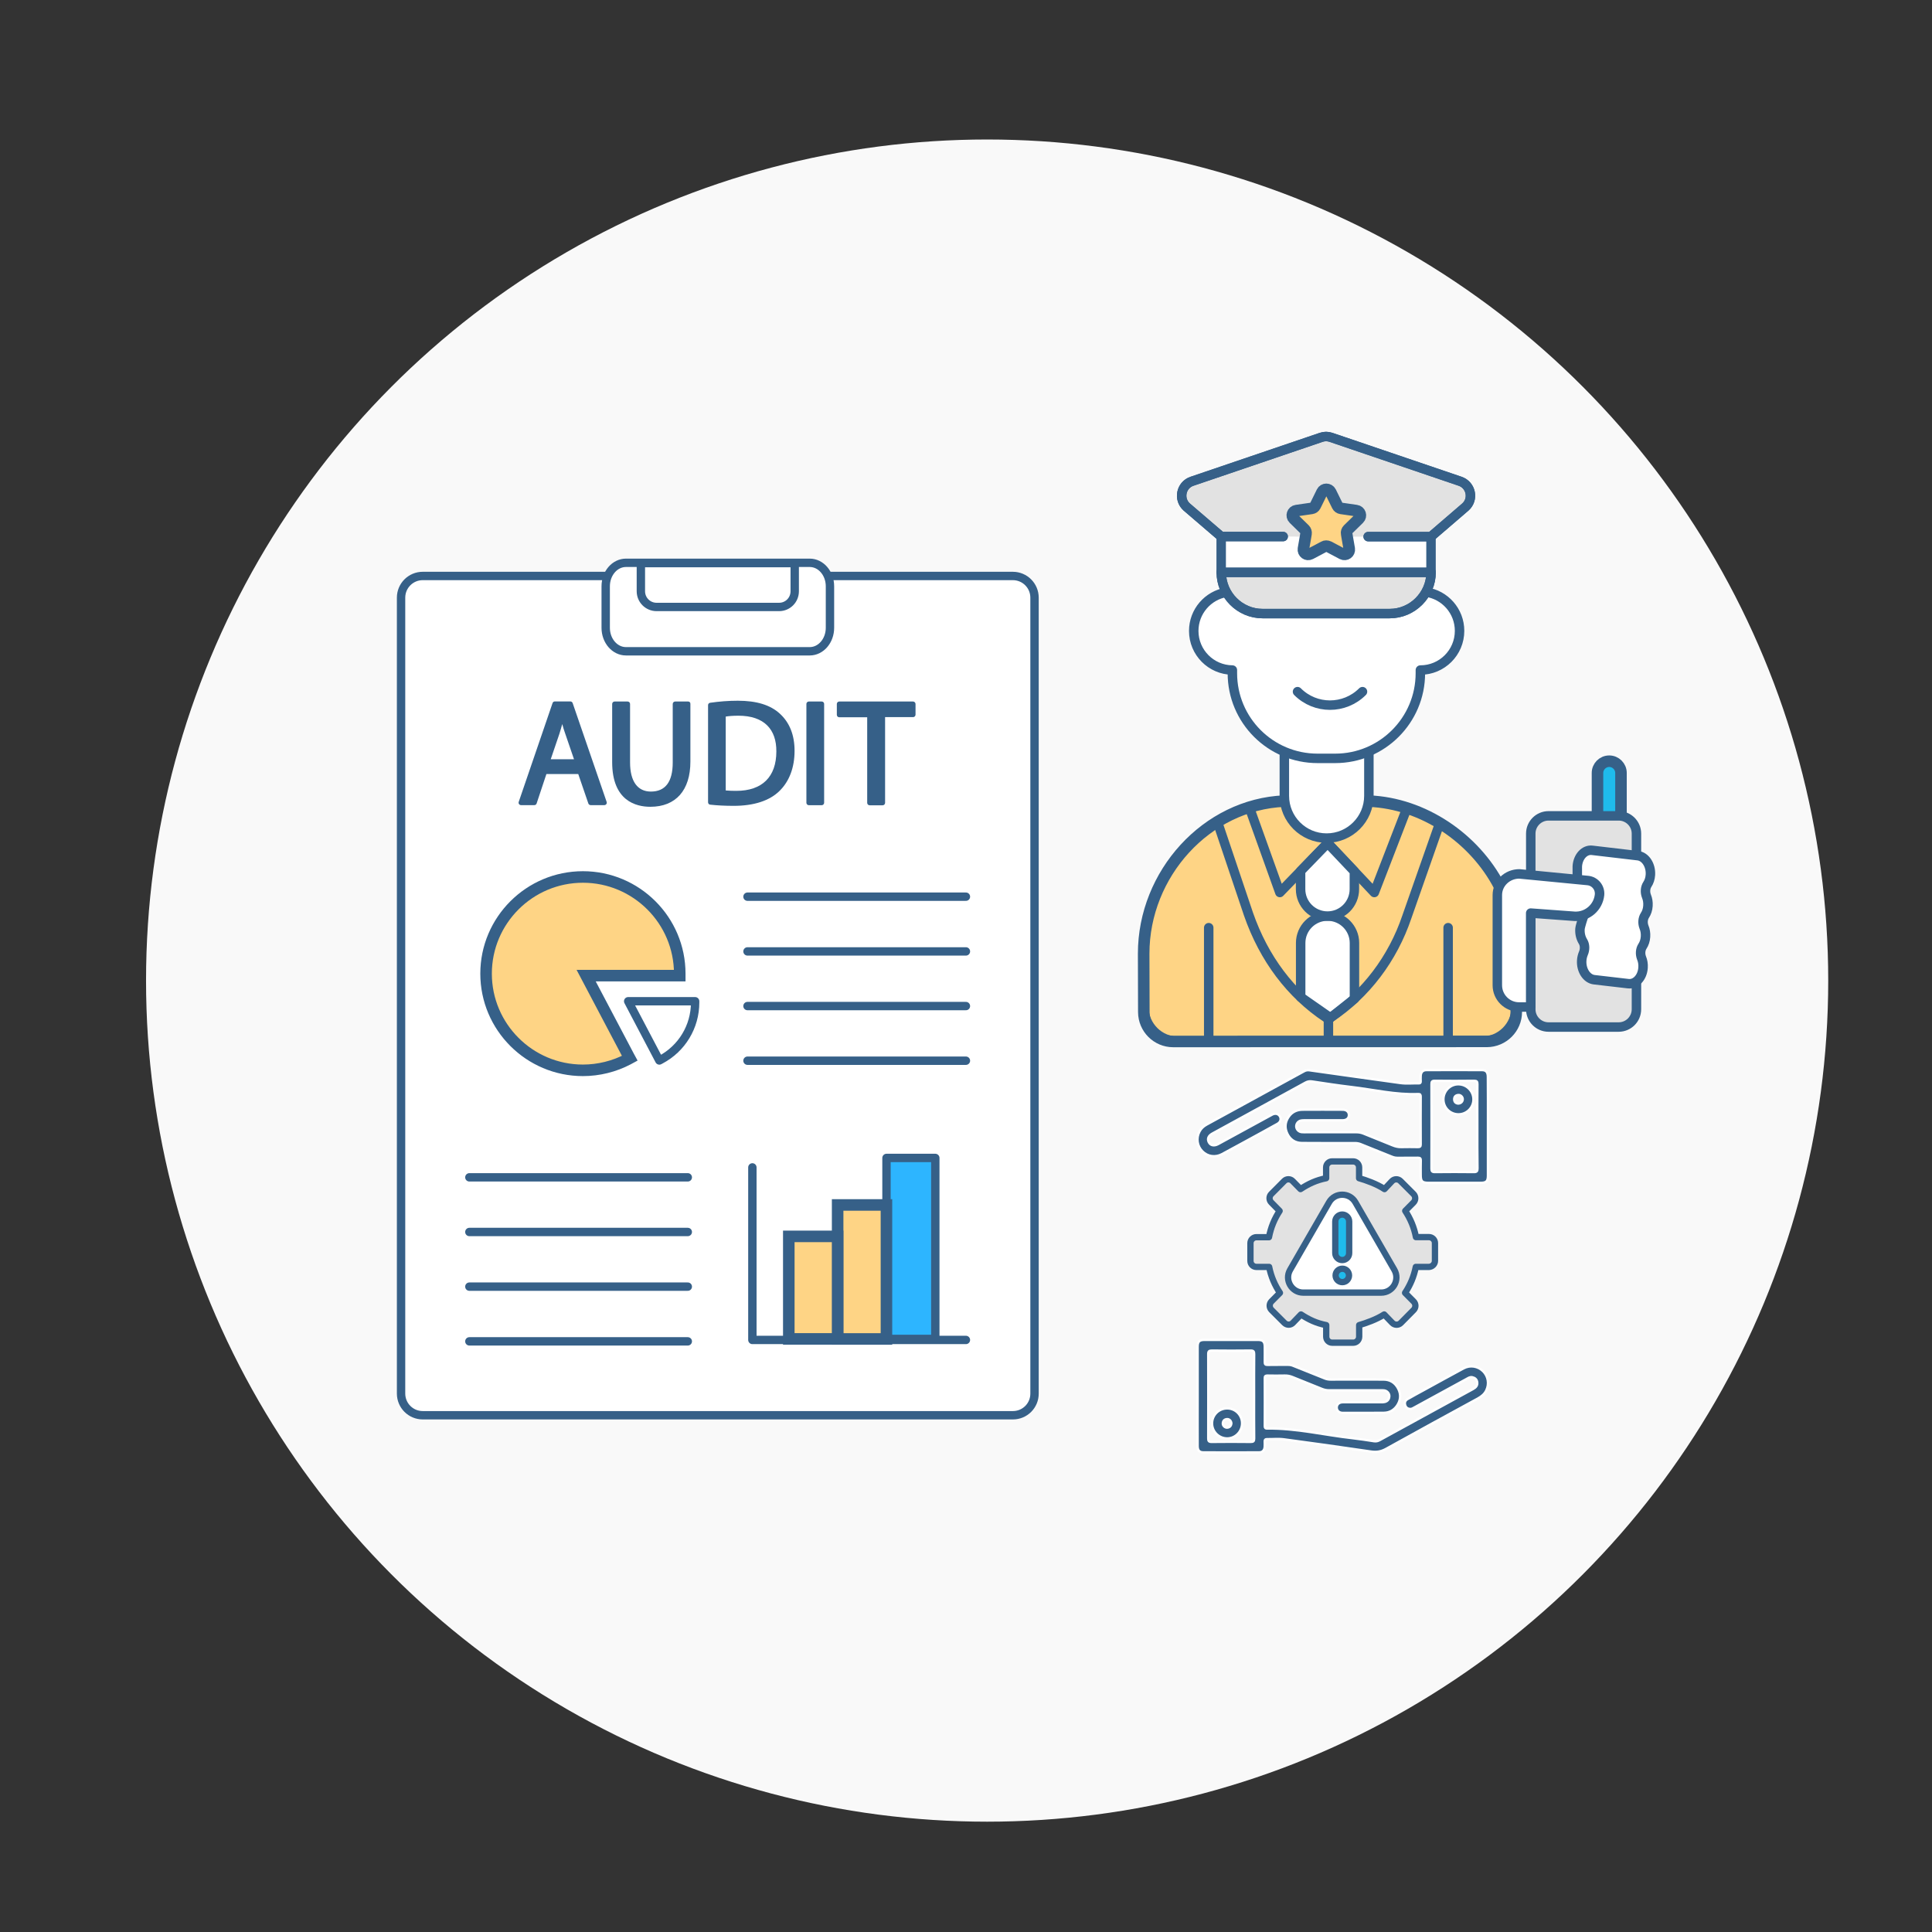 <?xml version="1.0" encoding="UTF-8"?> <svg xmlns="http://www.w3.org/2000/svg" xmlns:xlink="http://www.w3.org/1999/xlink" version="1.0" id="_x3C_Layer_x3E_" x="0px" y="0px" viewBox="0 0 2450 2450" style="enable-background:new 0 0 2450 2450;" xml:space="preserve"><rect x="0" y="0" width="2450" height="2450" fill="#333333" stroke="none"/> <style type="text/css"> .st0{fill:#F9F9F9;} .st1{fill:#FFFFFF;stroke:#366088;stroke-width:11.143;stroke-linecap:round;stroke-linejoin:round;stroke-miterlimit:10;} .st2{fill:#FED485;stroke:#366088;stroke-width:14.636;stroke-miterlimit:10;} .st3{fill:#E2E2E2;stroke:#366088;stroke-width:12.006;stroke-linecap:round;stroke-linejoin:round;stroke-miterlimit:10;} .st4{fill:#FFFFFF;stroke:#366088;stroke-width:11.143;stroke-miterlimit:10;} .st5{fill:#1FBBEC;stroke:#366088;stroke-width:14.636;stroke-miterlimit:10;} .st6{fill:#FFFFFF;stroke:#366088;stroke-width:5.807;stroke-linecap:round;stroke-linejoin:round;stroke-miterlimit:10;} .st7{fill:#FFFFFF;stroke:#366088;stroke-width:14.636;stroke-linecap:round;stroke-linejoin:round;stroke-miterlimit:10;} .st8{fill:none;stroke:#366088;stroke-width:14.636;stroke-linecap:round;stroke-linejoin:round;stroke-miterlimit:10;} .st9{fill:#FFFFFF;stroke:#366088;stroke-width:10.619;stroke-linecap:round;stroke-linejoin:round;stroke-miterlimit:10;} .st10{fill:#366088;} .st11{fill:none;stroke:#366088;stroke-width:10.619;stroke-linecap:round;stroke-linejoin:round;stroke-miterlimit:10;} .st12{fill:#2DB5FF;stroke:#366088;stroke-width:10.619;stroke-linecap:round;stroke-linejoin:round;stroke-miterlimit:10;} .st13{fill:#FFFFFF;stroke:#366088;stroke-width:11.738;stroke-linecap:round;stroke-linejoin:round;stroke-miterlimit:10;} .st14{fill:none;stroke:#366088;stroke-width:11.738;stroke-linecap:round;stroke-linejoin:round;stroke-miterlimit:10;} .st15{fill:#D0FDFF;stroke:#366088;stroke-width:11.738;stroke-linecap:round;stroke-linejoin:round;stroke-miterlimit:10;} .st16{fill:none;stroke:#366088;stroke-width:12.006;stroke-linecap:round;stroke-linejoin:round;stroke-miterlimit:10;} .st17{fill:#FFFFFF;} .st18{fill:#D0FDFF;} .st19{fill:#FFFFFF;stroke:#366088;stroke-width:12.006;stroke-linecap:round;stroke-linejoin:round;stroke-miterlimit:10;} .st20{fill:#D0FDFF;stroke:#366088;stroke-width:12.006;stroke-linecap:round;stroke-linejoin:round;stroke-miterlimit:10;} .st21{fill:none;stroke:#386185;stroke-width:12.006;stroke-linecap:round;stroke-linejoin:round;stroke-miterlimit:10;} .st22{fill:#D0FCFD;} .st23{fill:#FFFFFF;stroke:#386185;stroke-width:12.006;stroke-linecap:round;stroke-linejoin:round;stroke-miterlimit:10;} .st24{fill:#D0FCFD;stroke:#386185;stroke-width:12.006;stroke-linecap:round;stroke-linejoin:round;stroke-miterlimit:10;} .st25{fill:#1FBBEC;stroke:#366088;stroke-width:8;stroke-miterlimit:10;} .st26{fill:#1FBBEC;stroke:#366088;stroke-width:7;stroke-miterlimit:10;} .st27{fill:#FFFFFF;stroke:#366088;stroke-width:7;stroke-linecap:round;stroke-linejoin:round;stroke-miterlimit:10;} .st28{fill:none;stroke:#366088;stroke-width:7;stroke-linecap:round;stroke-linejoin:round;stroke-miterlimit:10;} .st29{fill:#FED485;stroke:#366088;stroke-width:7;stroke-miterlimit:10;} .st30{fill:#E2E2E2;stroke:#366088;stroke-width:7;stroke-linecap:round;stroke-linejoin:round;stroke-miterlimit:10;} .st31{fill:#E2E2E2;stroke:#366088;stroke-width:8;stroke-linecap:round;stroke-linejoin:round;stroke-miterlimit:10;} .st32{fill:#FFFFFF;stroke:#366088;stroke-width:8;stroke-linecap:round;stroke-linejoin:round;stroke-miterlimit:10;} .st33{fill:#366088;stroke:#FFFFFF;stroke-width:3;stroke-miterlimit:10;} .st34{fill:#1FBBEC;stroke:#366088;stroke-width:10;stroke-miterlimit:10;} .st35{fill:#FED485;stroke:#366088;stroke-width:10;stroke-miterlimit:10;} .st36{fill:#FFFFFF;stroke:#366088;stroke-width:10;stroke-linecap:round;stroke-linejoin:round;stroke-miterlimit:10;} </style> <g> <g> <g> <circle class="st0" cx="1251.8" cy="1243.5" r="1066.6"></circle> </g> </g> <g> <g> <path class="st9" d="M1284.5,1794.7H536.1c-15.2,0-27.5-12.3-27.5-27.5V757.9c0-15.2,12.3-27.5,27.5-27.5h748.3 c15.2,0,27.5,12.3,27.5,27.5v1009.2C1312,1782.4,1299.7,1794.7,1284.5,1794.7z"></path> <g> <g> <path class="st9" d="M1026.8,825.9h-233c-14.2,0-25.7-13.3-25.7-29.8v-52.6c0-16.5,11.5-29.8,25.7-29.8h233 c14.2,0,25.7,13.3,25.7,29.8v52.6C1052.5,812.6,1041,825.9,1026.8,825.9z"></path> </g> </g> <path class="st9" d="M988,769.7H832.6c-11,0-19.9-8.9-19.9-19.9v-35.7h195.1v35.7C1007.8,760.9,998.9,769.7,988,769.7z"></path> </g> <g> <path class="st10" d="M726.2,891.6c-0.4-1.2-1.6-2.1-2.9-2.1h-19.7c-1.3,0-2.5,0.8-2.9,2.1l-42.9,125.3c-0.3,0.9-0.2,2,0.4,2.8 c0.6,0.8,1.5,1.3,2.5,1.3h16.9c1.3,0,2.5-0.8,2.9-2.1l12.4-37.3h40.4l12.8,37.3c0.4,1.2,1.6,2.1,2.9,2.1h17.4 c1,0,1.9-0.5,2.5-1.3c0.6-0.8,0.7-1.8,0.4-2.8L726.2,891.6z M727.9,962.8h-29.5l11-32.3c1.2-3.9,2.4-7.8,3.6-12.3 c1.1,4,2.3,8.2,3.9,12.5L727.9,962.8z"></path> <path class="st10" d="M872.7,889.6h-16.5c-1.7,0-3.1,1.4-3.1,3.1v74.2c0,24.5-9.3,36.9-27.7,36.9c-17,0-26.4-13.1-26.4-36.9 v-74.2c0-1.7-1.4-3.1-3.1-3.1h-16.5c-1.7,0-3.1,1.4-3.1,3.1v73.8c0,49.2,30.3,56.6,48.4,56.6c32.3,0,50.8-20.9,50.8-57.3v-73 C875.7,890.9,874.4,889.6,872.7,889.6z"></path> <path class="st10" d="M935.6,888.6c-11.6,0-23.4,0.9-35.1,2.6c-1.5,0.2-2.6,1.5-2.6,3v123.2c0,1.6,1.2,2.9,2.7,3 c8.9,1,19,1.5,29.9,1.5c25.5,0,45.5-6.5,58-18.9c12.5-12.2,19.1-29.8,19.1-50.9c0-20-6.3-35.9-18.8-47.2 C976.9,894,959.5,888.6,935.6,888.6z M933.7,1002.9c-3.9,0-9.2-0.1-13.4-0.5v-93.7c3.6-0.6,8.8-1.1,16.1-1.1 c16.1,0,28.4,4.2,36.6,12.4c7.7,7.7,11.6,18.8,11.5,32.9C984.5,985.1,966.5,1002.9,933.7,1002.9z"></path> <path class="st10" d="M1042,889.6h-16.3c-1.7,0-3.1,1.4-3.1,3.1v125.3c0,1.7,1.4,3.1,3.1,3.1h16.3c1.7,0,3.1-1.4,3.1-3.1V892.6 C1045.1,890.9,1043.7,889.6,1042,889.6z"></path> <path class="st10" d="M1157.8,889.6h-93.5c-1.7,0-3.1,1.4-3.1,3.1v13.8c0,1.7,1.4,3.1,3.1,3.1h35.4v108.5c0,1.7,1.4,3.1,3.1,3.1 h16.5c1.7,0,3.1-1.4,3.1-3.1V909.4h35.5c1.7,0,3.1-1.4,3.1-3.1v-13.8C1160.8,890.9,1159.5,889.6,1157.8,889.6z"></path> </g> <g> <g> <path class="st2" d="M743.3,1237.2H862v-2.5c0-67.6-55.1-122.6-122.8-122.6c-67.7,0-122.8,55-122.8,122.6 c0,67.6,55.1,122.6,122.8,122.6c19.9,0,39.7-4.9,57.2-14.1l2.2-1.2l-1.2-2.2L743.3,1237.2z"></path> <path class="st11" d="M836.1,1344.8l1.5-0.8c27.1-14.3,43.9-42.1,43.9-72.7v-1.6l-84.9,0L836.1,1344.8z"></path> </g> <line class="st11" x1="947.9" y1="1137.1" x2="1224.9" y2="1137.1"></line> <line class="st11" x1="947.9" y1="1206.5" x2="1224.9" y2="1206.5"></line> <line class="st11" x1="947.9" y1="1275.8" x2="1224.9" y2="1275.8"></line> <line class="st11" x1="947.9" y1="1345.1" x2="1224.9" y2="1345.1"></line> </g> <line class="st11" x1="872.2" y1="1493" x2="595.2" y2="1493"></line> <line class="st11" x1="872.2" y1="1562.3" x2="595.2" y2="1562.3"></line> <line class="st11" x1="872.2" y1="1631.6" x2="595.2" y2="1631.6"></line> <line class="st11" x1="872.2" y1="1701" x2="595.2" y2="1701"></line> <polyline class="st11" points="954.1,1480.4 954.1,1699.2 1224.9,1699.2 "></polyline> <g> <rect x="1124.1" y="1468.4" transform="matrix(-1 -1.224647e-16 1.224647e-16 -1 2310.17 3166.303)" class="st12" width="61.9" height="229.5"></rect> <rect x="1062.2" y="1527.9" transform="matrix(-1 -1.224647e-16 1.224647e-16 -1 2186.325 3225.827)" class="st2" width="61.9" height="169.9"></rect> <rect x="1000.3" y="1567.9" transform="matrix(-1 -1.224647e-16 1.224647e-16 -1 2062.481 3265.76)" class="st2" width="61.9" height="130"></rect> </g> </g> <g> <path class="st2" d="M1922.8,1283.3v-6.5l-21.4-153c-31.7-60.9-96.4-105.1-165.5-107.9h-107.2c-98.7,4.1-178.4,92.3-178.4,193.4 l0.2,74.2c0.1,20.5,16.7,37.2,37.3,37.2l397.7-0.1C1906.1,1320.5,1922.8,1303.8,1922.8,1283.3z"></path> <path class="st16" d="M1922.8,1276.8L1922.8,1276.8l-21.4-153c-31.7-60.9-96.4-105.1-165.5-107.9h-107.2 c-98.7,4.1-178.4,92.3-178.4,193.4l0.2,67.7c0.1,24.1,19.6,43.6,43.8,43.6l384.7-0.1C1903.2,1320.5,1922.8,1300.9,1922.8,1276.8z"></path> <path class="st17" d="M1735.9,953v56.2c0,29.6-24,53.6-53.6,53.6c-29.6,0-53.6-24-53.6-53.6v-55.9"></path> <path class="st16" d="M1735.9,953v56.2c0,29.6-24,53.6-53.6,53.6c-29.6,0-53.6-24-53.6-53.6v-55.9"></path> <polyline class="st16" points="1683.7,1069.1 1623,1131.8 1584.4,1024.1 "></polyline> <polyline class="st16" points="1683.7,1069.1 1742.8,1131.8 1784.3,1024.4 "></polyline> <path class="st17" d="M1649.4,1264.4v-68.6c0-18.8,15.2-34.1,34.1-34.1c18.8,0,34.1,15.3,34.1,34.1v70.8l-30.5,24.1L1649.4,1264.4 z"></path> <path class="st16" d="M1649.4,1264.4v-68.6c0-18.8,15.2-34.1,34.1-34.1c18.8,0,34.1,15.3,34.1,34.1v70.8l-30.5,24.1L1649.4,1264.4 z"></path> <path class="st18" d="M1717.5,1105v22.6c0,18.8-15.2,34.1-34.1,34.1s-34.1-15.3-34.1-34.1v-23l34.3-35.4L1717.5,1105z"></path> <path class="st19" d="M1717.5,1105v22.6c0,18.8-15.2,34.1-34.1,34.1s-34.1-15.3-34.1-34.1v-23l34.3-35.4L1717.5,1105z"></path> <line class="st20" x1="1836.4" y1="1319.6" x2="1836.4" y2="1176.4"></line> <line class="st16" x1="1532.8" y1="1176.4" x2="1532.8" y2="1319.6"></line> <path class="st16" d="M1543.9,1042.4l39.3,116.7c19.6,56.5,53.8,101.7,98.9,131.6l2.4,1.3l2.4-1.3c45.1-29.9,79.3-75.1,97.2-128.1 l41.8-119.1"></path> <line class="st16" x1="1684.6" y1="1292" x2="1684.6" y2="1319.6"></line> <path class="st17" d="M1555.3,751.1c-23.5,3.9-41.5,24.3-41.5,49c0,27.2,21.9,49.3,49,49.6v4c0,59.6,48.3,108,108,108h22.4 c59.6,0,108-48.4,108-108v-4c27.4,0,49.7-22.2,49.7-49.7c0-25.1-18.5-45.8-42.7-49.2"></path> <path class="st16" d="M1555.3,751.1c-23.5,3.9-41.5,24.3-41.5,49c0,27.2,21.9,49.3,49,49.6v4c0,59.6,48.3,108,108,108h22.4 c59.6,0,108-48.4,108-108v-4c27.4,0,49.7-22.2,49.7-49.7c0-25.1-18.5-45.8-42.7-49.2"></path> <path class="st17" d="M1727.8,877.1c-22.8,22.8-59.7,22.8-82.4,0"></path> <path class="st16" d="M1727.8,877.1c-22.8,22.8-59.7,22.8-82.4,0"></path> <path class="st3" d="M1762.3,778.1h-161.2c-28.8,0-52.4-23.6-52.4-52.4h266.1C1814.7,754.5,1791.1,778.1,1762.3,778.1"></path> <path class="st16" d="M1762.3,778.1h-161.2c-28.8,0-52.4-23.6-52.4-52.4h266.1C1814.7,754.5,1791.1,778.1,1762.3,778.1z"></path> <polyline class="st17" points="1814.7,680.4 1814.7,725.6 1548.6,725.6 1548.6,680.4 "></polyline> <polyline class="st16" points="1814.7,680.4 1814.7,725.6 1548.6,725.6 1548.6,680.4 "></polyline> <path class="st3" d="M1627.2,680.4h-78.6L1505,643c-11.1-9.8-7.4-28,6.6-32.7l163.8-55.7c4-1.4,8.4-1.4,12.4,0l163.8,55.7 c14,4.8,17.7,22.9,6.6,32.7l-43.6,37.5H1735"></path> <path class="st16" d="M1627.2,680.4h-78.6L1505,643c-11.1-9.8-7.4-28,6.6-32.7l163.8-55.7c4-1.4,8.4-1.4,12.4,0l163.8,55.7 c14,4.8,17.7,22.9,6.6,32.7l-43.6,37.5H1735"></path> <path class="st18" d="M1678.9,693.3l-17.2,9.1c-4.4,2.3-9.6-1.4-8.8-6.4l2.7-15.5l0.6-3.7c0.3-2-0.3-4-1.7-5.4l-13.9-13.6 c-3.6-3.5-1.6-9.6,3.4-10.3l19.3-2.8c2-0.3,3.7-1.5,4.6-3.3l8.6-17.5c2.2-4.5,8.6-4.5,10.9,0l8.6,17.5c0.9,1.8,2.6,3,4.6,3.3 l19.3,2.8c5,0.7,7,6.8,3.4,10.3l-13.9,13.6c-1.4,1.4-2.1,3.4-1.7,5.4l0.6,3.7l2.7,15.5c0.8,4.9-4.3,8.7-8.8,6.4l-17.2-9.1 C1682.7,692.3,1680.6,692.3,1678.9,693.3"></path> <path class="st2" d="M1678.9,693.3l-17.2,9.1c-4.4,2.3-9.6-1.4-8.8-6.4l2.7-15.5l0.6-3.7c0.3-2-0.3-4-1.7-5.4l-13.9-13.6 c-3.6-3.5-1.6-9.6,3.4-10.3l19.3-2.8c2-0.3,3.7-1.5,4.6-3.3l8.6-17.5c2.2-4.5,8.6-4.5,10.9,0l8.6,17.5c0.9,1.8,2.6,3,4.6,3.3 l19.3,2.8c5,0.7,7,6.8,3.4,10.3l-13.9,13.6c-1.4,1.4-2.1,3.4-1.7,5.4l0.6,3.7l2.7,15.5c0.8,4.9-4.3,8.7-8.8,6.4l-17.2-9.1 C1682.7,692.3,1680.6,692.3,1678.9,693.3z"></path> <path class="st18" d="M2025.8,1034.6v-54.4c0-8.2,6.7-14.9,14.9-14.9c8.2,0,14.9,6.7,14.9,14.9v54.4"></path> <path class="st5" d="M2025.8,1034.6v-54.4c0-8.2,6.7-14.9,14.9-14.9c8.2,0,14.9,6.7,14.9,14.9v54.4"></path> <path class="st18" d="M2075.2,1244.6v35.3c0,12.4-10.1,22.5-22.5,22.5h-89c-12.4,0-22.5-10.1-22.5-22.5v-122.1v-48.3v-52.4 c0-12.4,10.1-22.5,22.5-22.5h89c12.4,0,22.5,10.1,22.5,22.5v27.8"></path> <path class="st3" d="M2075.2,1244.6v35.3c0,12.4-10.1,22.5-22.5,22.5h-89c-12.4,0-22.5-10.1-22.5-22.5v-122.1v-48.3v-52.4 c0-12.4,10.1-22.5,22.5-22.5h89c12.4,0,22.5,10.1,22.5,22.5v27.8"></path> <path class="st17" d="M2000.2,1115.2l0-16.6c0.8-12.4,9.3-21.5,18.9-20.3l57.9,6.8c9.6,1.1,16.7,12.1,15.9,24.4 c-0.3,4.6-1.7,8.8-3.9,12.1c-2.7,4.2-3,10-1.1,14.9c1.5,3.6,2.2,7.8,1.9,12.2c-0.3,4.7-1.7,8.8-3.9,12.1c-2.7,4.2-3,10-1.1,14.9 c1.5,3.6,2.2,7.8,1.9,12.2c-0.3,4.6-1.7,8.8-3.9,12.1c-2.7,4.2-3,10-1.1,14.9c1.5,3.6,2.2,7.8,1.9,12.2 c-0.8,12.4-9.3,21.5-18.9,20.3l-43-5c-9.6-1.1-16.7-12.1-15.9-24.4c0.2-3.3,1-6.3,2.1-9c2.1-4.7,2.1-10.8-0.5-15 c-2.7-4.3-4.2-9.9-3.8-15.9c0.2-3.3,4.1-15.3,5.2-18"></path> <path class="st16" d="M2000.2,1115.2l0-16.6c0.8-12.4,9.3-21.5,18.9-20.3l57.9,6.8c9.6,1.1,16.7,12.1,15.9,24.4 c-0.3,4.6-1.7,8.8-3.9,12.1c-2.7,4.2-3,10-1.1,14.9c1.5,3.6,2.2,7.8,1.9,12.2c-0.3,4.7-1.7,8.8-3.9,12.1c-2.7,4.2-3,10-1.1,14.9 c1.5,3.6,2.2,7.8,1.9,12.2c-0.3,4.6-1.7,8.8-3.9,12.1c-2.7,4.2-3,10-1.1,14.9c1.5,3.6,2.2,7.8,1.9,12.2 c-0.8,12.4-9.3,21.5-18.9,20.3l-43-5c-9.6-1.1-16.7-12.1-15.9-24.4c0.2-3.3,1-6.3,2.1-9c2.1-4.7,2.1-10.8-0.5-15 c-2.7-4.3-4.2-9.9-3.8-15.9c0.2-3.3,4.1-15.3,5.2-18"></path> <path class="st17" d="M1941.1,1277h-14.7c-15.2,0-27.6-12.3-27.6-27.6V1135c0-14.8,12.5-26.8,27.9-26.8l86.8,8.4 c9.1,0.9,15.8,9,14.9,18.2c-1.7,15.9-15.4,27.8-31.3,27.2l-56-4.1V1277z"></path> <path class="st16" d="M1941.1,1277h-14.7c-15.2,0-27.6-12.3-27.6-27.6V1135c0-14.8,12.5-26.8,27.9-26.8l86.8,8.4 c9.1,0.9,15.8,9,14.9,18.2c-1.7,15.9-15.4,27.8-31.3,27.2l-56-4.1V1277z"></path> </g> <g> <g> <path class="st31" d="M1819.7,1598.9v-22.5c0-4.2-3.4-7.6-7.6-7.6h-16.5c-2.4-12.5-7.1-23.4-13.6-33.3l10.5-10.6 c2.9-3,2.9-7.7,0-10.7l-16.5-16.5c-3-3-7.9-3-10.9,0.2l-9.4,10c-9.9-6.6-23.8-11.4-32.2-13.8v-13.7c0-4.2-3.4-7.6-7.6-7.6h-26.6 c-4.2,0-7.6,3.4-7.6,7.6v13.7c-12.5,2.5-22.6,7.2-32.5,13.8l-10-10.2c-2.9-3-7.8-3-10.7,0l-16.4,16.5c-2.9,2.9-2.9,7.7,0,10.6 l10.6,10.8c-6.5,9.9-11.1,20.8-13.5,33.3h-15.9c-4.2,0-7.6,3.4-7.6,7.6v22.5c0,4.2,3.4,7.6,7.6,7.6h16.1 c2.5,12.5,7.2,23.1,13.7,32.9l-10.8,10.9c-2.9,3-2.9,7.7,0,10.7l16.5,16.5c3,3,7.9,3,10.8-0.1l10.2-10.6 c9.8,6.4,19.4,11.1,32,13.5v14.7c0,4.2,3.4,7.6,7.6,7.6h26.6c4.2,0,7.6-3.4,7.6-7.6v-14.7c8.3-2.4,21.9-7.1,31.7-13.5l10.3,10.7 c2.9,3,7.8,3.1,10.8,0.1l16.3-16.5c2.9-3,2.9-7.7,0-10.7l-10.9-11c6.5-9.8,11.1-20.4,13.6-32.9h16.7 C1816.3,1606.4,1819.7,1603,1819.7,1598.9z"></path> <path class="st32" d="M1685.4,1524.7c7.4-12.9,26-12.9,33.4,0l24.7,42.8l24.7,42.8c7.4,12.9-1.9,28.9-16.7,28.9h-49.4h-49.4 c-14.8,0-24.1-16.1-16.7-28.9l24.7-42.8L1685.4,1524.7z"></path> <path class="st25" d="M1710.7,1617.4c0,4.7-3.8,8.5-8.5,8.5c-4.7,0-8.5-3.8-8.5-8.5c0-4.7,3.8-8.5,8.5-8.5 C1706.8,1608.8,1710.7,1612.7,1710.7,1617.4z"></path> <path class="st25" d="M1702.1,1597.9L1702.1,1597.9c-4.8,0-8.8-4-8.8-8.8V1549c0-4.8,4-8.8,8.8-8.8c4.8,0,8.8,4,8.8,8.8v40.1 C1710.9,1593.9,1707,1597.9,1702.1,1597.9z"></path> </g> <g> <path class="st33" d="M1518.7,1770.4c0-20.8,0-41.6,0-62.4c0-6.7,2.1-8.9,8.9-8.9c22.5,0,45,0,67.5,0c6.5,0,8.7,2.2,8.8,8.6 c0,6.5,0.1,13,0,19.5c-0.1,2.8,0.8,3.7,3.6,3.6c8.6-0.2,17.3,0,25.9-0.1c2.3,0,4.5,0.4,6.6,1.3c13.4,5.4,26.8,10.7,40.2,16.1 c2.3,0.9,4.6,1.3,7,1.3c22.4,0,44.7-0.1,67.1,0c8.5,0,14.9,4,18.8,11.6c3.8,7.5,3.1,14.8-1.6,21.7c-4,5.7-9.6,8.8-16.6,8.9 c-17.4,0.2-34.8,0.1-52.2,0.1c-4.6,0-7.6-2.9-7.6-6.8c0-3.9,3-6.7,7.6-6.7c16.1-0.1,32.3,0,48.4,0c1.7,0,3.4,0,5-0.4 c3.8-1,5.6-3.7,5.7-7.5c0-3.5-3-6.7-6.6-7.1c-1.4-0.2-2.8-0.1-4.2-0.1c-21.8,0-43.6,0-65.4,0c-3.3,0-6.4-0.6-9.5-1.9 c-12.3-5-24.7-9.9-37-14.9c-3.2-1.3-6.4-2-9.9-1.9c-7.4,0.2-14.7,0.1-22.1,0c-2.4,0-3.2,0.7-3.2,3.1c0.1,20.4,0.1,40.8,0,61.1 c0,2.2,0.8,3,3,2.9c36.7-0.6,72.4,8.3,108.6,12.3c9,1,17.9,2.4,26.9,3.8c2.7,0.4,4.9-0.1,7.2-1.4c39.4-21.6,78.9-43.2,118.4-64.8 c3.6-2,5.9-4.5,5.2-8.8c-0.5-3.5-2.9-5.4-6.2-6.1c-2.8-0.6-4.9,0.9-7.1,2.1c-22.1,12.1-44.2,24.2-66.3,36.2 c-1.5,0.8-2.9,1.8-4.7,1.9c-3.3,0.1-5.8-1.3-6.9-4.5c-1.2-3.4-0.1-6.3,2.9-8c6.7-3.9,13.6-7.6,20.4-11.3 c16.9-9.2,33.7-18.6,50.7-27.7c8.4-4.5,18.1-2.8,24.7,3.6c6.4,6.3,8.1,16,4.1,24.3c-2.2,4.7-6,7.7-10.4,10.2 c-39,21.3-78,42.5-116.8,64.1c-6.3,3.5-12.2,4.4-19.3,3.3c-36.5-5.4-73.1-10.5-109.7-15.4c-7.2-1-14.7-0.2-22.1-0.3 c-2.1,0-2.7,0.9-2.7,2.8c0.1,2.3,0.1,4.5,0,6.8c-0.3,4.5-2.7,7.2-7.2,7.2c-23.5,0.1-47,0.1-70.5,0c-5.2,0-7.4-2.6-7.4-8.2 C1518.6,1812.6,1518.7,1791.5,1518.7,1770.4z M1590.3,1770.8c0-17.8-0.1-35.7,0.1-53.5c0-3.4-0.7-4.6-4.4-4.6 c-16.4,0.2-32.8,0.2-49.2,0c-3.4,0-4.6,0.8-4.6,4.4c0.1,35.7,0.1,71.3,0,107c0,3.2,0.7,4.4,4.2,4.4c16.6-0.2,33.1-0.2,49.7,0 c3.3,0,4.3-0.8,4.3-4.2C1590.2,1806.4,1590.3,1788.6,1590.3,1770.8z"></path> <path class="st33" d="M1556.2,1786c10.5,0,18.9,8.4,18.9,18.9c0,10.6-8.6,19.3-19.1,19.2c-10.4-0.1-19-8.7-19-19 C1537,1794.5,1545.5,1786,1556.2,1786z M1561.5,1805.4c0-3.4-2.4-5.9-5.4-5.8c-3.4,0.2-5.2,2.1-5.4,5.4c-0.2,2.8,2.5,5.5,5.4,5.4 C1559.4,1810.2,1561.1,1808.2,1561.5,1805.4z"></path> </g> <g> <path class="st33" d="M1886.9,1428.7c0,20.7,0,41.3,0,62c0,7.3-2,9.3-9.4,9.3c-21.8,0-43.6,0-65.4,0c-8.8,0-10.5-1.7-10.5-10.4 c0-5.9-0.1-11.9,0.1-17.8c0.1-2.8-0.8-3.6-3.6-3.6c-8.5,0.1-17,0-25.5,0.1c-2.6,0-5-0.4-7.4-1.4c-13.2-5.4-26.5-10.6-39.8-16 c-2.3-0.9-4.6-1.3-7-1.3c-22.5,0-45,0.1-67.5-0.1c-8.5-0.1-14.9-4.3-18.5-12c-3.6-7.5-2.8-14.9,2.1-21.7 c4.2-5.8,10.1-8.5,17.2-8.6c17-0.1,34-0.1,50.9,0c5,0,8,2.8,8,6.8c0,4.1-3,6.7-8.1,6.7c-16,0-32,0-48,0c-1.5,0-3.1,0-4.6,0.3 c-3.8,0.8-6.2,4-6.1,7.6c0.2,3.7,3.2,6.8,7.1,7.1c2.3,0.2,4.5,0.1,6.8,0.1c20.8,0,41.6,0,62.4,0c3,0,5.9,0.5,8.7,1.6 c12.4,5.1,25,10,37.4,15.1c3.5,1.4,6.9,2.2,10.7,2.1c7.1-0.2,14.2-0.1,21.2,0c2.4,0,3.5-0.5,3.5-3.2c-0.1-20.2-0.1-40.5,0-60.7 c0-2.3-0.5-3.4-3.1-3.3c-28.7,1.2-56.5-5.6-84.7-8.9c-16.9-2-33.6-4.6-50.4-7.1c-2.8-0.4-5.2,0.1-7.7,1.4 c-39.4,21.6-78.9,43.2-118.4,64.8c-4.9,2.7-6.5,6.6-4.4,10.8c2.1,4.2,6.6,5.2,11.7,2.5c22.2-12.1,44.4-24.3,66.7-36.4 c0.7-0.4,1.5-0.9,2.2-1.2c3.9-1.9,7.7-0.9,9.6,2.4c1.9,3.4,0.8,7.2-3,9.4c-6.5,3.7-13.1,7.3-19.7,10.9 c-16.9,9.2-33.7,18.5-50.7,27.6c-8.6,4.6-18.4,3.1-25-3.6c-6.6-6.6-8.1-16.7-3.6-25.1c2-3.9,5.2-6.7,9-8.8 c41.2-22.5,82.4-45.1,123.6-67.6c2-1.1,4.1-1.6,6.5-1.3c38.5,5.4,77,10.9,115.6,16.2c7.7,1.1,15.5,0.2,23.3,0.4 c1.8,0.1,2.6-0.6,2.5-2.5c-0.1-2.3-0.1-4.5,0-6.8c0.2-4.8,2.6-7.5,7.3-7.5c23.5-0.1,47-0.1,70.5,0c5.2,0,7.4,2.8,7.4,8.7 C1887,1386.8,1886.9,1407.7,1886.9,1428.7z M1873.4,1428.7c0-18-0.1-35.9,0.1-53.9c0-3-0.7-4.2-4-4.2c-16.7,0.2-33.4,0.2-50.1,0 c-3.6,0-4.1,1.3-4.1,4.4c0.1,35.6,0.1,71.3,0,106.9c0,3.2,0.7,4.4,4.2,4.4c16.5-0.2,33.1-0.2,49.7,0c3.7,0,4.4-1.3,4.4-4.7 C1873.3,1464,1873.4,1446.4,1873.4,1428.7z"></path> <path class="st33" d="M1849.5,1413.1c-10.5,0-19-8.3-19.1-18.8c-0.1-10.6,8.5-19.4,19-19.3c10.4,0,19,8.5,19.1,18.9 C1868.7,1404.4,1860.1,1413.1,1849.5,1413.1z M1848.9,1399.4c3.3,0.1,5.8-2.2,6-5.2c0.2-3-2.5-5.8-5.5-5.6 c-3.3,0.2-5.3,2.1-5.3,5.4C1844.1,1397.3,1846.1,1399.1,1848.9,1399.4z"></path> </g> </g> </g> </svg> 